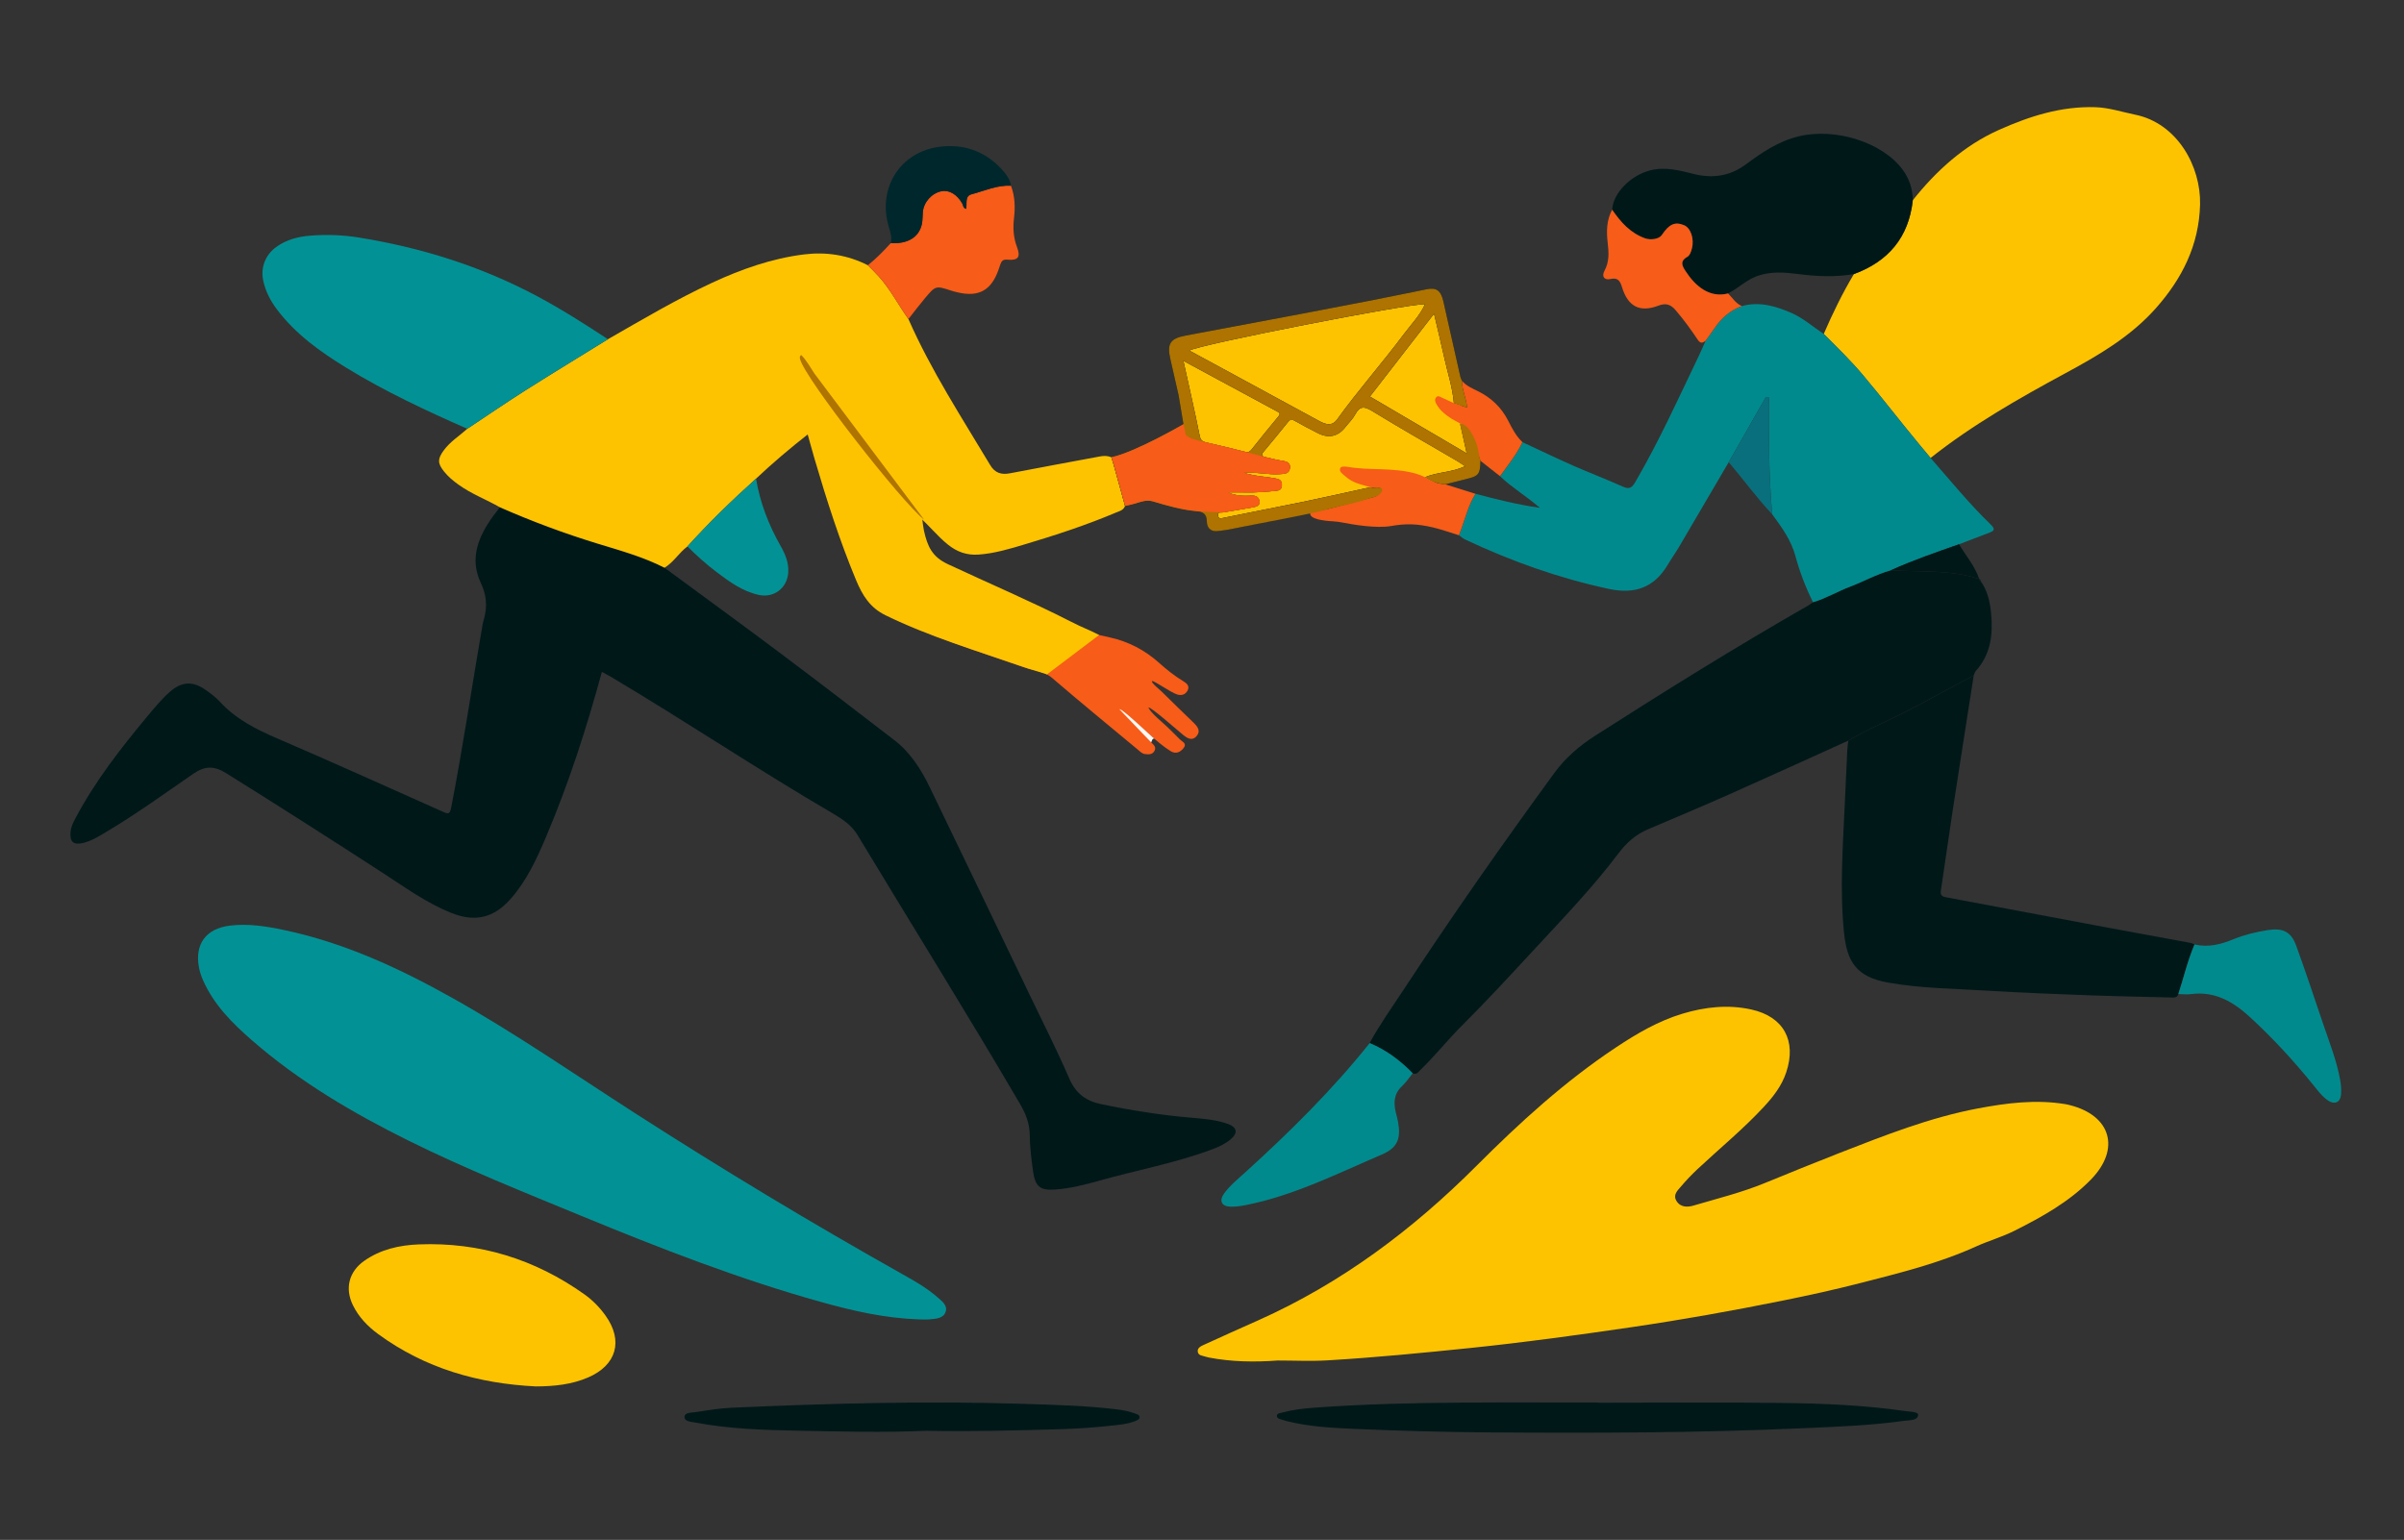 <?xml version="1.0" encoding="UTF-8"?>
<svg xmlns="http://www.w3.org/2000/svg" version="1.1" viewBox="0 0 665.11 426.17">
  <rect x="0" y="0" width="665.11" height="426.17" fill="#333333" stroke="none"/>
  <defs>
    <style>
      .cls-1 {
        fill: #fcf8f3;
      }

      .cls-2 {
        fill: #018a8d;
      }

      .cls-3 {
        fill: #011819;
      }

      .cls-4 {
        fill: #f78203;
      }

      .cls-5 {
        fill: #ae7300;
      }

      .cls-6 {
        fill: #029295;
      }

      .cls-7 {
        fill: #00272c;
      }

      .cls-8 {
        fill: #096f7c;
      }

      .cls-9 {
        fill: #fdc301;
      }

      .cls-10 {
        fill: #f75c18;
      }
    </style>
  </defs>
  <!-- Generator: Adobe Illustrator 28.6.0, SVG Export Plug-In . SVG Version: 1.2.0 Build 709)  -->
  <g>
    <g id="Layer_1">
      <g id="Layer_1-2" data-name="Layer_1">
        <path class="cls-9" d="M325.74,96.25c1.99-3.26,6-2.28,24.17-5.61,1.25-.23,5.53-1.05,10.69-1.99,1.82-.34,4.06-.76,7.01-1.33,5.08-.99,10.33-1.34,15.24-2.98,5.69-1.9,9.9-4.3,12.96-2.28,1.18.78,1.71,1.91,2.1,2.8,2.99,6.88,3.65,13.68,4.73,19.62.93,5.11,3.02,14.44,4.03,17.69.41,1.31.55,2.69.88,4.03.28,1.14.49,1.9.18,2.8-.34.96-1.08,1.51-1.4,1.75-.74.56-1.38.68-2.8,1.05-2.32.6-1.8.56-3.15.88-6.55,1.51-43.61,8.08-51.85,10.51,0,0-4.74,1.4-8.58,1.75-.08,0-1.93.18-1.93.18h0s-1.55-.19-2.28-.7c-1.03-.72-.81-2.38-.88-4.2-.07-2.08-.83-4.09-1.23-6.13-1.14-5.82-4.09-18.08-5.61-24.35-2.79-11.54-3.04-12.24-2.28-13.49h0Z"/>
        <g>
          <path class="cls-3" d="M183.84,157.12c10.6,7.81,21.25,15.55,31.78,23.45,10.67,8,21.25,16.12,31.81,24.26,4.47,3.44,7.43,8.11,9.84,13.11,9.24,19.13,18.44,38.29,27.64,57.45,3.69,7.68,7.55,15.29,10.93,23.1,1.77,4.08,4.57,6.19,8.71,7.06,8.24,1.73,16.54,3.05,24.94,3.77,3.48.3,7.03.55,10.37,1.78,2.35.87,2.66,2.44.79,4.07-1.51,1.32-3.3,2.17-5.16,2.87-10.22,3.85-20.98,5.79-31.46,8.75-3.96,1.12-7.95,2.13-12.09,2.42-4.13.29-5.5-.76-6.11-4.93-.5-3.42-.89-6.85-.94-10.31-.04-3.07-1.12-5.78-2.66-8.41-14.64-25.03-30.01-49.62-44.97-74.45-1.65-2.74-4.23-4.46-6.86-6-20.84-12.16-40.86-25.63-61.61-37.93-.71-.42-1.44-.78-2.27-1.23-4.26,15.68-9.21,30.99-15.51,45.82-2.56,6.04-5.33,12.02-9.74,17.01-4.64,5.25-9.77,6.5-16.32,3.91-7.07-2.81-13.19-7.32-19.51-11.41-14.23-9.22-28.51-18.35-42.89-27.31-3.24-2.02-5.82-2.06-9,.13-7.87,5.41-15.6,11.04-23.82,15.93-2.09,1.25-4.15,2.59-6.55,3.22-2.81.73-3.95-.21-3.66-3.09.14-1.39.78-2.62,1.42-3.83,5.38-10.13,12.38-19.13,19.68-27.91,2.02-2.42,4.01-4.87,6.38-6.96,3.27-2.88,6.37-3.04,9.95-.49,1.37.97,2.76,2,3.89,3.23,4.39,4.8,9.96,7.61,15.85,10.15,15.37,6.62,30.62,13.5,45.9,20.32,1.4.63,1.87.73,2.24-1.17,3.28-16.87,5.77-33.87,8.71-50.8.09-.52.26-1.04.4-1.55.9-3.39.68-6.45-.92-9.84-3.2-6.78-.64-12.92,3.47-18.56.59-.81,1.22-1.58,1.83-2.37,8.78,3.86,17.76,7.21,26.93,10.02,6.31,1.93,12.68,3.69,18.59,6.7v.02Z"/>
          <path class="cls-9" d="M353.44,376.53c-6.36.47-12.72.38-19-.83-.3-.06-.6-.13-.89-.23-.84-.3-2.03-.27-2.17-1.39-.14-1.11.97-1.56,1.75-1.92,5-2.31,10.04-4.54,15.07-6.79,22.93-10.27,42.63-25.02,60.33-42.75,11.94-11.96,24.44-23.37,38.6-32.77,5.77-3.83,11.72-7.31,18.38-9.31,6.23-1.87,12.62-2.58,19.05-1.15,8.91,1.98,12.54,8.64,9.64,17.36-1.24,3.75-3.58,6.75-6.2,9.58-5.71,6.16-12.2,11.48-18.32,17.2-1.62,1.52-3.17,3.14-4.61,4.84-.94,1.11-2.3,2.3-1.23,4.02,1.14,1.84,3.15,1.72,4.73,1.25,6.58-1.94,13.26-3.59,19.63-6.2,6.8-2.77,13.59-5.56,20.43-8.23,12.64-4.92,25.25-9.94,38.67-12.46,7.96-1.5,15.92-2.5,24.01-1.19.45.07.9.18,1.34.29,11.41,2.87,14.09,12.13,5.85,20.59-6.03,6.18-13.5,10.33-21.12,14.16-3.46,1.74-7.26,2.82-10.74,4.4-10.31,4.68-21.19,7.33-32.05,10.12-7.04,1.81-14.15,3.37-21.27,4.81-13.9,2.81-27.87,5.31-41.9,7.37-14.79,2.17-29.61,4.21-44.49,5.75-13.22,1.36-26.43,2.66-39.69,3.44-4.59.27-9.22.04-13.83.04h.03Z"/>
          <path class="cls-9" d="M183.84,157.12c-5.92-3.02-12.28-4.77-18.59-6.7-9.17-2.81-18.15-6.16-26.93-10.02-3.78-2.15-7.88-3.69-11.44-6.25-1.51-1.08-2.92-2.25-4.07-3.71-1.79-2.26-1.75-3.44-.06-5.77,1.78-2.45,4.34-4.03,6.54-6,5.34-3.54,10.62-7.17,16.02-10.6,7.58-4.8,15.25-9.46,22.88-14.18,9.49-5.45,18.92-11.03,28.86-15.65,8.11-3.76,16.5-6.72,25.4-7.83,6.13-.76,12.09.16,17.66,3,1.01,1.03,2.06,2.03,3.03,3.11,3.21,3.58,5.41,7.89,8.19,11.77,6.25,14.21,14.71,27.19,22.65,40.46,1.3,2.16,3.06,2.7,5.48,2.23,8.28-1.61,16.58-3.1,24.86-4.66,1.09-.21,2.13-.2,3.15.22.2.65.42,1.29.61,1.94,1.07,3.83,2.12,7.67,3.18,11.51-.37,1.22-1.51,1.44-2.48,1.85-8.17,3.46-16.59,6.22-25.09,8.76-4.23,1.27-8.46,2.56-12.93,2.88-3.27.23-5.94-.72-8.46-2.73-3.01-2.39-5.32-5.47-8.25-7.92-.44-.63-.83-1.28-1.31-1.87-9.74-11.87-18.91-24.17-27.45-36.92-1.17-1.74-2.15-3.64-3.66-5.14-.53.4-.39.79-.31,1.13,1.18,5.18,2.27,10.38,3.61,15.52.5,1.91.49,3.38-1.25,4.52-5.02,3.92-9.88,8.04-14.52,12.41-6.62,5.95-13.01,12.14-18.97,18.75-2.33,1.74-3.81,4.38-6.35,5.9h0Z"/>
          <path class="cls-6" d="M254.21,365.13c-9.26-.28-18.23-2.33-27.09-4.81-22.58-6.3-44.37-14.8-66.01-23.71-16.12-6.64-32.32-13.13-47.96-20.87-15.5-7.68-30.35-16.42-43.46-27.84-5.46-4.76-10.56-9.87-13.54-16.66-.49-1.11-.87-2.29-1.1-3.48-1.23-6.48,1.96-10.77,8.49-11.58,5.09-.64,10.07.17,14.99,1.2,16.65,3.5,31.9,10.55,46.64,18.82,17.33,9.72,33.67,21.04,50.36,31.78,24.24,15.6,48.91,30.47,74.03,44.59,3.41,1.92,6.83,3.84,9.79,6.44,1.19,1.04,2.82,2.2,2.31,3.93-.59,1.97-2.68,2.03-4.45,2.19-.99.09-2,.02-3,.02v-.02Z"/>
          <path class="cls-3" d="M511.38,204.97c-11.07,5.01-22.12,10.06-33.23,15-7.4,3.29-14.88,6.4-22.32,9.59-3.32,1.43-5.87,3.71-8.06,6.62-6.98,9.27-15.02,17.65-22.89,26.15-6.68,7.21-13.33,14.46-20.29,21.39-3.98,3.96-7.45,8.36-11.48,12.26-.63.6-1.11,1.57-2.27,1.06-3.44-3.54-7.32-6.46-11.91-8.36,2.81-5.2,6.26-9.98,9.49-14.91,13.35-20.34,27.31-40.26,41.66-59.91,3.09-4.23,6.97-7.52,11.34-10.31,19.37-12.4,38.89-24.55,58.86-35.98.46-.26.88-.6,1.32-.9,3.56-1.03,6.73-2.97,10.18-4.27,3.8-1.44,7.37-3.46,11.31-4.56.69.03,1.37.07,2.06.09,7.52.32,15.12-.11,22.43,2.3l-.03-.03c.02.28,0,.6.42.6,1.89,2.62,2.57,5.67,2.89,8.78.59,5.87-.02,11.47-4.22,16.12-.29.32-.39.81-.57,1.22-7.09,3.72-14.05,7.7-21.23,11.25-4.51,2.23-9.15,4.18-13.46,6.79h0Z"/>
          <path class="cls-9" d="M529.2,55.43c6.53-8.21,14.17-15.15,23.82-19.47,8.48-3.8,17.28-6.61,26.78-6.29,3.76.13,7.28,1.33,10.9,2.06,11.73,2.38,18.24,14.37,17.99,24.84-.27,11.3-5.01,20.63-12.33,28.84-6.96,7.81-15.85,12.98-24.92,17.88-12.95,7-25.73,14.28-37.31,23.45-1.07-1.29-2.15-2.58-3.22-3.87-5.27-6.35-10.28-12.9-15.6-19.2-3.36-3.98-7.08-7.58-10.74-11.25,2.46-5.68,5.16-11.24,8.34-16.56,9.55-3.52,15.18-10.18,16.3-20.43h-.01Z"/>
          <path class="cls-2" d="M504.57,92.43c3.66,3.68,7.38,7.27,10.74,11.25,5.32,6.31,10.34,12.86,15.6,19.2,1.07,1.29,2.15,2.58,3.22,3.87,5.47,6.22,10.68,12.67,16.65,18.43,1.32,1.27.96,1.74-.44,2.27-2.78,1.05-5.56,2.12-8.34,3.18-6.37,2.24-12.75,4.43-18.9,7.21-3.94,1.1-7.51,3.12-11.31,4.56-3.45,1.3-6.62,3.24-10.18,4.27-2.05-4.12-3.7-8.41-4.89-12.83s-3.81-7.94-6.41-11.52c-.95-10.75-.95-21.53-.9-32.32-.28-.05-.55-.11-.83-.16-3.43,6.02-6.87,12.05-10.3,18.07-4.6,7.85-9.18,15.7-13.8,23.54-.97,1.65-2.1,3.21-3.07,4.85-3.75,6.33-9.12,8.22-16.26,6.69-13.84-2.96-27.03-7.67-39.8-13.68-.61-.29-1.12-.77-1.68-1.16.26-.7.53-1.41.78-2.11,1.12-3.18,1.96-6.48,3.8-9.37,5.69,1.49,11.38,2.97,17.79,3.87-3.87-3.32-7.77-5.62-11.01-8.73,2.18-3.07,4.59-5.99,6.2-9.43,4.7,2.18,9.36,4.44,14.1,6.53,4.53,2,9.18,3.75,13.7,5.79,1.88.85,2.57.14,3.46-1.39,6.55-11.25,11.9-23.11,17.52-34.83.66-1.37,1.24-2.77,1.86-4.15.84-1.17,1.71-2.32,2.52-3.52,1.9-2.81,4.33-4.96,7.57-6.11,4.8-1.31,9.24,0,13.6,1.88,3.34,1.45,6.03,3.88,9.02,5.85h0Z"/>
          <path class="cls-3" d="M511.38,204.97c4.31-2.61,8.96-4.57,13.46-6.79,7.19-3.55,14.14-7.53,21.23-11.25-1.94,12.45-3.91,24.9-5.82,37.36-1.13,7.4-2.15,14.82-3.28,22.23-.19,1.27.41,1.62,1.42,1.8,14.84,2.79,29.68,5.58,44.52,8.36,7.72,1.44,15.45,2.85,23.17,4.28.37.07.71.29,1.06.43-1.91,4.44-2.98,9.16-4.48,13.73-.32,1.12-1.24.96-2.07.94-7.76-.2-15.53-.34-23.29-.63-9.14-.34-18.28-.69-27.4-1.25-9.18-.57-18.42-.63-27.52-2.24-8.82-1.56-11.37-5.86-12.18-13.64-1.26-12.12-.32-24.26.22-36.39.21-4.75.42-9.49.66-14.24.04-.9.19-1.8.29-2.7h.01Z"/>
          <path class="cls-6" d="M168.18,93.89c-7.63,4.72-15.3,9.37-22.88,14.18-5.41,3.43-10.69,7.06-16.02,10.6-11.49-5.07-22.86-10.37-33.58-16.96-7.16-4.4-13.95-9.26-19.08-16.08-1.77-2.35-3.11-4.9-3.76-7.8-.84-3.72.51-7.27,3.6-9.5,2.84-2.05,6.09-2.85,9.48-3.12,4.38-.34,8.77-.2,13.1.49,17.44,2.79,34.09,7.99,49.71,16.35,6.7,3.58,13.09,7.66,19.44,11.83h0Z"/>
          <path class="cls-10" d="M310.86,196.94c-.1-.08-.2-.16-.3-.23M318.5,205.48c.7.66,1.47,1.28.91,2.33-.57,1.07-1.65,1.01-2.65.88-.79-.11-1.33-.69-1.92-1.19-7.89-6.59-15.87-13.08-23.65-19.79-2.34-2.02-5.16-2.1-7.78-3.01-12.56-4.38-25.29-8.25-37.3-14.12-4.27-2.09-7.04-5.1-8.83-9.41-4.54-10.91-8.13-22.12-11.45-33.44-.75-2.55-1.43-5.11-2.15-7.66,1.74-1.15,1.75-2.62,1.25-4.52-1.34-5.14-2.43-10.34-3.61-15.52-.08-.34-.22-.73.31-1.13,1.51,1.5,2.49,3.4,3.66,5.14,8.55,12.76,17.72,25.05,27.45,36.92.48.59.88,1.24,1.31,1.87.33,1.48.65,2.97.98,4.45.98,4.41,3.29,7.45,7.61,9.48,10.49,4.92,20.78,10.25,31.1,15.53,4.2,2.15,8.7,3.12,13.23,4.1,5.19,1.13,9.75,3.52,13.67,7.02,2.13,1.9,4.31,3.66,6.75,5.13.99.59,1.83,1.37,1.16,2.6-.62,1.12-1.66,1.46-2.96,1.03-1.85-.62-6.28-3.84-6.82-3.67-.62.2,2.34,2.61,2.7,2.97,2.89,2.87,5.81,5.7,8.74,8.52,1.12,1.09,2.09,2.33.83,3.75-1.27,1.43-2.61.56-3.8-.43-2.38-1.98-8.65-7.53-9.51-7.53.62,1.59,4.16,4.33,5.28,5.46,1.13,1.15,2.32,2.24,3.44,3.4.62.64,2.01,1.09,1.05,2.34-.91,1.19-2.15,1.8-3.61.91-.97-.59-1.9-1.28-2.79-2-2.03-1.63-6.95-5.89-7.28-6.23-.49-.47-1.2-1.11-1.69-1.58M311.63,198.06c.29.62,2.48,2.54,2.77,2.85"/>
          <path class="cls-3" d="M529.2,55.43c-1.12,10.25-6.74,16.91-16.3,20.43-5.09.87-10.17.66-15.27,0-3.86-.49-7.73-.82-11.54.56-2.98,1.09-5.2,3.39-7.98,4.78-5.14,1.32-9.02-1.99-11.73-6.13-.9-1.38-1.73-2.77.41-3.98.76-.43,1.08-1.46,1.31-2.36.69-2.67-.34-5.68-2.17-6.42-2.53-1.03-4.12-.33-6.16,2.72-.79,1.17-3.14,1.43-4.56.93-4.15-1.44-6.81-4.5-9.18-7.94.28-4.58,5.08-9.46,10.49-10.86,4.21-1.09,8.17.02,12.19,1.01,5.16,1.27,9.99.55,14.33-2.69,4.48-3.34,9.05-6.42,14.64-7.76,10.15-2.43,23.06,1.64,28.68,9.18,1.9,2.56,2.82,5.37,2.85,8.51v.02Z"/>
          <path class="cls-9" d="M148.27,383.7c-15.87-.78-30.61-4.96-43.6-14.46-2.94-2.15-5.44-4.74-7.05-8.06-2.23-4.6-1.1-9.21,3.09-12.19,4.54-3.23,9.82-4.39,15.21-4.6,16.81-.65,32.09,4.09,45.79,13.84,2.26,1.61,4.2,3.6,5.82,5.86,4.98,6.96,3.07,13.73-4.82,17.13-4.61,1.98-9.47,2.46-14.43,2.48h0Z"/>
          <path class="cls-3" d="M311.27,139.99c-1.06-3.84-2.12-7.67-3.18-11.51-.18-.65-.4-1.29-.61-1.94,6.58-1.38,19.94-9.15,19.94-9.15l-1.34-8.01s-1.52-6.66-2.28-10c-.98-4.28-.05-5.7,4.24-6.51,22.24-4.21,44.51-8.24,66.68-12.82,2.66-.55,3.92.33,4.61,3.35,1.59,6.97,3.14,13.95,4.72,20.92.08.37.28.7.43,1.06,0,2.49,1.15,4.76,1.45,7.43-1.35-.46-2.52-.85-3.69-1.24-.36-4.34-1.76-8.45-2.68-12.67-.85-3.9-1.81-7.78-2.81-12.07-6.1,7.88-11.9,15.37-17.74,22.91,8.9,5.23,17.7,10.4,26.78,15.73-.65-2.92-1.22-5.49-1.79-8.05,2.49.12,3.75,1.44,4.15,3.89.34,2.1.97,4.15,1.46,6.22-.12,3.82-.45,4.21-4.24,5.12-1.82.44-3.64.91-5.46,1.37-2.06-.13-3.91-.84-5.61-1.98,3.43-1.43,7.33-1.26,11.06-3.02-.98-.64-1.6-1.08-2.24-1.46-7.83-4.58-15.72-9.05-23.45-13.79-2.19-1.34-3.45-1.49-4.73.93-.67,1.27-1.77,2.3-2.67,3.45-2.06,2.66-4.66,3.26-7.69,1.71-2.17-1.11-4.33-2.24-6.44-3.44-.74-.43-1.16-.4-1.71.27-2.26,2.81-4.54,5.6-6.86,8.36-.82.97-.33,1.27.6,1.48,1.41.31,2.81.7,4.24.93,1.28.21,2.65.39,2.47,2.04-.18,1.69-1.59,1.65-2.97,1.73-3.16.19-6.26-.63-9.92-.44,3.33,1.09,6.33,1.08,9.22,1.69,1.17.25,1.5.89,1.42,1.95s-.69,1.32-1.69,1.42c-2.75.26-5.5.5-8.28.43-1.65-.04-3.31,0-4.96,0,2.16.96,4.37,1,6.58.89,1.19-.06,1.99.39,2.16,1.54.18,1.24-.87,1.52-1.76,1.68-2.78.52-5.57.96-8.35,1.43-.6.1-1.59-.28-1.32.94.21.95.81.68,1.58.53,7.31-1.51,14.64-2.9,21.95-4.41,6.19-1.28,12.35-2.68,18.52-4.03.52.04,1.05.04,1.57.13.57.09,1.38-.26,1.65.39.28.67-.81.75-.93,1.35-.59.12-1.09.39-1.43.9l.06-.03c-1.41.46-2.82.91-4.23,1.37l.04-.07c-2.76.65-5.51,1.31-8.27,1.96-1.57.78-3.34.64-4.99,1.04-7.66,1.58-15.32,3.17-22.99,4.73-.74.15-1.51.17-2.26.3-2.12.36-3.34-.67-3.37-2.66-.02-2.01-1.04-2.65-2.74-2.79-4.2-.36-8.21-1.52-12.22-2.72-1.75-.53-3.43.15-5.1.65-.85.26-1.72.41-2.59.61v-.02ZM329.06,97.02c2.67,1.45,5.21,2.82,7.74,4.19,9.42,5.11,18.85,10.21,28.26,15.35,1.8.98,3.52,1.41,4.88-.48,5.87-8.16,12.55-15.67,18.55-23.72,1.97-2.64,4.34-5.02,5.77-8.17-4.88-.13-62.39,11.14-65.2,12.83ZM327.41,99.87c1.55,7.04,3.13,13.84,4.5,20.69.25,1.24.7,1.62,1.77,1.87,3.63.83,7.25,1.69,10.86,2.62.83.21,1.26-.06,1.73-.65,2.44-3.05,4.87-6.11,7.38-9.1.68-.8.44-1.03-.34-1.45-8.57-4.6-17.12-9.23-25.9-13.98Z"/>
          <path class="cls-3" d="M442.33,388.21c16.91,0,33.83-.16,50.74.06,11.35.15,22.72.6,33.98,2.24,1.31.19,3.75.17,3.64,1.12-.17,1.57-2.43,1.38-3.84,1.58-9.28,1.32-18.64,1.64-28,2.06-28.96,1.3-57.94,1.37-86.92,1.16-12.29-.09-24.59-.43-36.88-.96-6.41-.28-12.86-.6-19.14-2.19-.51-.13-1.01-.32-1.52-.47-.53-.15-1.12-.33-1.12-.95,0-.68.72-.73,1.19-.86,2.96-.81,6.01-1.19,9.04-1.41,13.88-1.02,27.78-1.33,41.69-1.42,12.38-.08,24.76-.02,37.13-.02v.05h0Z"/>
          <path class="cls-2" d="M378.94,288.67c4.59,1.9,8.47,4.82,11.91,8.36-.97,1.19-1.82,2.51-2.93,3.54-2.29,2.11-2.4,4.62-1.73,7.37.2.82.44,1.63.59,2.46.86,4.73-.1,7.26-4.51,9.14-12.3,5.27-24.32,11.34-37.6,13.97-1.42.28-2.9.5-4.34.44-2.37-.1-3.09-1.66-1.7-3.59,1.63-2.25,3.8-4.01,5.84-5.86,12.3-11.16,24.1-22.81,34.48-35.82h0Z"/>
          <path class="cls-2" d="M602.67,275.12c1.5-4.58,2.57-9.29,4.48-13.73,3.76.87,7.25,0,10.74-1.44,3.05-1.25,6.26-2.02,9.54-2.54,4.07-.64,6.4.37,7.82,4.23,2.61,7.11,4.96,14.32,7.41,21.5,1.78,5.22,3.82,10.36,4.8,15.81.24,1.35.34,2.77.21,4.12-.2,2.02-1.79,2.69-3.49,1.56-1.69-1.12-2.88-2.76-4.14-4.31-5.42-6.7-11.22-13.02-17.58-18.86-4.66-4.28-9.72-7.21-16.35-6.33-1.12.15-2.29,0-3.44-.02h0Z"/>
          <path class="cls-10" d="M251.33,88.3c-2.79-3.89-4.98-8.19-8.19-11.77-.96-1.08-2.01-2.07-3.03-3.11,2.3-1.85,4.36-3.95,6.34-6.13,4.62.27,7.74-1.56,8.58-5.16.25-1.1.19-2.28.29-3.41.24-2.76,2.43-5.22,5.13-5.78,2.13-.44,4.31.86,5.75,3.34.3.52.23,1.36,1.1,1.53.33-1.45-.43-3.51,1.48-4.02,3.6-.96,7.07-2.57,10.92-2.39,1.13,2.93,1.19,6.01.84,9.04-.32,2.73-.15,5.29.81,7.86,1.09,2.88.38,3.84-2.69,3.56-1.11-.1-1.53.35-1.85,1.19-.22.57-.39,1.15-.59,1.72-2,5.59-5.44,7.49-11.18,6.17-.59-.14-1.18-.28-1.76-.47-4.4-1.44-4.42-1.46-7.41,2.11-1.57,1.87-3.04,3.82-4.55,5.74v-.02Z"/>
          <path class="cls-3" d="M256.26,395.98c-11.96.52-23.81.2-35.64-.03-9.42-.18-18.87-.48-28.18-2.24-1.16-.22-3.01-.27-3.06-1.46-.06-1.41,1.79-1.25,2.9-1.42,3.33-.49,6.67-1.08,10.02-1.23,26.84-1.2,53.68-1.94,80.55-1.09,8.67.28,17.34.48,25.96,1.51,1.82.22,3.62.56,5.34,1.21.5.19,1.13.38,1.14.97.01.58-.59.83-1.09,1.04-2.22.91-4.62,1.09-6.95,1.34-4.5.48-9.02.82-13.55.95-12.52.36-25.05.71-37.45.45h.01Z"/>
          <path class="cls-10" d="M446.03,58.04c2.37,3.44,5.04,6.49,9.18,7.94,1.42.49,3.78.24,4.56-.93,2.04-3.05,3.63-3.75,6.16-2.72,1.83.75,2.86,3.76,2.17,6.42-.23.9-.55,1.93-1.31,2.36-2.15,1.21-1.32,2.6-.41,3.98,2.71,4.14,6.59,7.44,11.73,6.13,1.23,1.21,2.12,2.8,3.83,3.48-3.24,1.15-5.67,3.3-7.57,6.11-.81,1.19-1.68,2.35-2.52,3.52-.83.64-1.42.77-2.15-.33-1.91-2.85-3.93-5.64-6.19-8.25-1.33-1.53-2.68-1.92-4.65-1.17-5.18,1.98-8.47.27-10.11-5.13-.51-1.67-1.11-2.71-3.2-2.23-1.7.39-2.49-.71-1.64-2.28,1.37-2.53,1.2-5.07.88-7.79-.36-3.09-.32-6.23,1.24-9.11Z"/>
          <path class="cls-10" d="M408.23,136.66c-1.84,2.89-2.68,6.19-3.8,9.37-.25.71-.52,1.41-.78,2.11-2.39-.73-4.76-1.6-7.19-2.17-4.33-1.02-7.43-1.12-11.61-.39-4.05.71-10.45-.38-13.35-.95-.92-.18-1.85-.31-2.79-.36-2.27-.12-6.71-.58-6.18-2.41,1.65-.4,4.99-1.04,4.99-1.04l12.46-3.25-.06.03s1.18-.24,1.43-.9c.12-.6,1.21-.67.93-1.35-.27-.65-1.2-.23-1.77-.33-.51-.08-.91-.15-1.43-.19h-.03c-2.71-.88-4.7-1.07-6.95-3.11-.65-.58-1.72-1.17-1.28-2.19.39-.9,3.12-.02,4.65,0,4.47.6,13.15-.26,18.79,2.53,1.7,1.14,3.55,1.85,5.61,1.98"/>
          <path class="cls-6" d="M190.2,151.22c5.96-6.62,12.35-12.8,18.97-18.75,1.1,6.63,3.48,12.79,6.8,18.63,1.29,2.26,2.3,4.65,2.11,7.39-.31,4.27-3.97,7.07-8.16,6.15-4.47-.98-8.06-3.6-11.61-6.28-2.88-2.17-5.56-4.58-8.11-7.13h0Z"/>
          <path class="cls-7" d="M279.7,51.38c-3.85-.19-7.33,1.43-10.92,2.39-1.92.51-1.16,2.57-1.48,4.02-.87-.17-.8-1.01-1.1-1.53-1.43-2.48-3.62-3.78-5.75-3.34-2.71.56-4.89,3.02-5.13,5.78-.1,1.14-.03,2.31-.29,3.41-.83,3.6-3.96,5.44-8.58,5.16.32-1.4,0-2.71-.42-4.05-3.53-10.92,2.93-21.41,14.32-22.65,6.93-.76,12.96,1.64,17.53,7.13.88,1.06,1.61,2.24,1.82,3.66v.02Z"/>
          <path class="cls-8" d="M478.28,127.91c3.43-6.02,6.87-12.05,10.3-18.07.28.05.55.11.83.16-.05,10.79-.05,21.58.9,32.32-4.31-4.55-7.98-9.64-12.03-14.41h0Z"/>
          <path class="cls-3" d="M523.1,157.84c6.16-2.78,12.54-4.98,18.9-7.21,1.91,3.18,4.4,6.02,5.58,9.61-7.31-2.41-14.91-1.99-22.43-2.3-.69-.03-1.37-.06-2.06-.09h0Z"/>
          <path class="cls-3" d="M547.98,160.81c-.43,0-.4-.31-.42-.6.35.05.39.32.42.6Z"/>
          <path class="cls-1" d="M309.73,196.31c.46-.54,9.01,7.72,9.63,8.1-.61-.13-.78.96-.86,1.07"/>
          <path class="cls-1" d="M310.56,196.71c.1.08.2.16.3.23"/>
          <path class="cls-10" d="M401.69,115.94c-1.75-1.1-3.35-2.36-4.35-4.23-.3-.56-.45-1.18-.04-1.71.51-.66,1.1-.19,1.63.05,1.1.5,2.2,1.01,3.3,1.51l3.69,1.24c-.29-2.67-1.45-4.95-1.45-7.43,1.17,1.42,2.82,2.09,4.41,2.88,3.69,1.81,6.52,4.51,8.4,8.21,1.08,2.11,2.16,4.24,3.93,5.9-1.61,3.44-4.02,6.36-6.2,9.43-1.81-1.42-3.62-2.85-5.43-4.27-.5-2.07-1.81-2.9-2.92-5.36-.9-1.98-.82-4.65-2.77-5"/>
        </g>
        <path class="cls-9" d="M289.67,186.64c-4.06-1.32-4.28-1.26-6.91-2.17-12.56-4.38-25.75-8.32-37.76-14.19-4.27-2.09-6.37-5.44-8.16-9.75-4.54-10.91-8.13-22.12-11.45-33.44-.75-2.55-1.43-5.11-2.15-7.66,1.74-1.15,1.75-2.62,1.25-4.52-1.34-5.14-2.43-10.34-3.61-15.52-.08-.34-.22-.73.31-1.13,1.51,1.5,2.49,3.4,3.66,5.14,8.55,12.76,17.72,25.05,27.45,36.92.48.59,1.88-1.13,2.32-.5.33,1.48.67,5.52,1,7,.98,4.41,2.27,7.27,6.59,9.3,10.49,4.92,23.45,10.48,33.77,15.77,4.2,2.15,4.49,1.99,8.12,3.84M322.61,200.6c1.13,1.15,2.32,2.24,3.44,3.4"/>
        <path class="cls-5" d="M255.66,143.81c-6.12-4.77-33.12-39.25-34.3-44.43-.08-.34-.22-.73.31-1.13,1.51,1.5,2.49,3.4,3.66,5.14l30.33,40.42Z"/>
        <path class="cls-5" d="M311.27,139.99c-1.06-3.84-2.12-7.67-3.18-11.51-.18-.65-.4-1.29-.61-1.94,6.58-1.38,19.94-9.15,19.94-9.15l-1.34-8.01s-1.52-6.66-2.28-10c-.98-4.28-.05-5.7,4.24-6.51,22.24-4.21,44.51-8.24,66.68-12.82,2.66-.55,3.92.33,4.61,3.35,1.59,6.97,3.14,13.95,4.72,20.92.08.37.28.7.43,1.06,0,2.49,1.15,4.76,1.45,7.43-1.35-.46-2.52-.85-3.69-1.24-.36-4.34-1.76-8.45-2.68-12.67-.85-3.9-1.81-7.78-2.81-12.07-6.1,7.88-11.9,15.37-17.74,22.91,8.9,5.23,17.7,10.4,26.78,15.73-.65-2.92-1.31-5.73-1.88-8.29,2.49.12,4.58,4.87,5.01,7.24.68,3.72.18,1.05.68,3.12-.12,3.82-.45,4.21-4.24,5.12-1.82.44-3.64.91-5.46,1.37-2.06-.13-3.91-.84-5.61-1.98,3.43-1.43,7.33-1.26,11.06-3.02-.98-.64-1.6-1.08-2.24-1.46-7.83-4.58-15.72-9.05-23.45-13.79-2.19-1.34-3.45-1.49-4.73.93-.67,1.27-1.77,2.3-2.67,3.45-2.06,2.66-4.66,3.26-7.69,1.71-2.19-1.12-4.37-2.26-6.5-3.48-.55-.32-1.25-.19-1.65.31-2.26,2.81-4.54,5.6-6.86,8.36-.82.97-.33,1.27.6,1.48,1.41.31,2.81.7,4.24.93,1.28.21,2.65.39,2.47,2.04-.18,1.69-1.59,1.65-2.97,1.73-3.16.19-6.26-.63-9.92-.44,3.33,1.09,6.33,1.08,9.22,1.69,1.17.25,1.5.89,1.42,1.95s-.69,1.32-1.69,1.42c-2.75.26-5.5.5-8.28.43-1.65-.04-3.31,0-4.96,0,2.16.96,4.37,1,6.58.89,1.19-.06,1.99.39,2.16,1.54.18,1.24-.87,1.52-1.76,1.68-2.78.52-5.57.96-8.35,1.43-.6.1-1.59-.28-1.32.94.21.95.81.68,1.58.53,7.31-1.51,14.64-2.9,21.95-4.41,6.19-1.28,12.35-2.68,18.52-4.03.52.04,1.05.11,1.57.19.57.09,1.5-.32,1.77.33.28.67-.94,2.01-2.49,2.25,0,0-2.49.75-3.9,1.21l-.23.06c-2.72.64-8.23,1.95-8.27,1.96-1.57.78-20.32,4.21-27.98,5.78-.74.15-1.51.17-2.26.3-2.12.36-3.34-.67-3.37-2.66-.02-2.01-1.04-2.65-2.74-2.79-4.2-.36-8.21-1.52-12.22-2.72-1.75-.53-3.43.15-5.1.65-.85.26-1.72.41-2.59.61l.03-.04ZM329.06,97.02c2.67,1.45,5.21,2.82,7.74,4.19,9.42,5.11,18.85,10.21,28.26,15.35,1.8.98,3.52,1.41,4.88-.48,5.87-8.16,12.55-15.67,18.55-23.72,1.97-2.64,4.34-5.02,5.77-8.17-4.88-.13-62.39,11.14-65.2,12.83ZM327.41,99.87c1.55,7.04,3.13,13.84,4.5,20.69.25,1.24.7,1.62,1.77,1.87,3.63.83,7.25,1.69,10.86,2.62.83.21,1.26-.06,1.73-.65,2.44-3.05,4.87-6.11,7.38-9.1.68-.8.44-1.03-.34-1.45-8.57-4.6-17.12-9.23-25.9-13.98Z"/>
        <path class="cls-10" d="M327.46,117.4l.56,2.72c.25,1.24,4.64,2.06,5.71,2.31,3.63.83,7.25,1.69,10.86,2.62.83.21,4.7,1.28,5.63,1.48,1.41.31,2.81.7,4.24.93,1.28.21,2.65.39,2.47,2.04-.18,1.69-1.59,1.65-2.97,1.73-3.16.19-6.26-.63-9.92-.44,3.33,1.09,6.33,1.08,9.22,1.69,1.17.25,1.5.89,1.42,1.95s-.69,1.32-1.69,1.42c-2.75.26-5.5.5-8.28.43-1.65-.04-3.31,0-4.96,0,2.16.96,4.37,1,6.58.89,1.19-.06,1.99.39,2.16,1.54.18,1.24-.87,1.52-1.76,1.68-2.78.52-5.57.96-8.35,1.43-.6.1-7.16-.36-7.16-.36-4.2-.36-8.21-1.52-12.22-2.72-1.75-.53-3.43.15-5.1.65-.85.26-1.72.41-2.59.61-1.06-3.84-2.12-7.67-3.18-11.51-.18-.65-.4-1.29-.61-1.94,6.58-1.38,19.94-9.15,19.94-9.15"/>
        <path class="cls-3" d="M314.23,201.64"/>
        <path class="cls-3" d="M320.16,189.73"/>
        <path class="cls-2" d="M367.53,140.82"/>
        <path class="cls-4" d="M367.53,140.82"/>
        <path class="cls-2" d="M375.92,138.86"/>
        <path class="cls-2" d="M375.88,138.94"/>
        <path class="cls-5" d="M367.53,140.82"/>
      </g>
    </g>
  </g>
</svg>